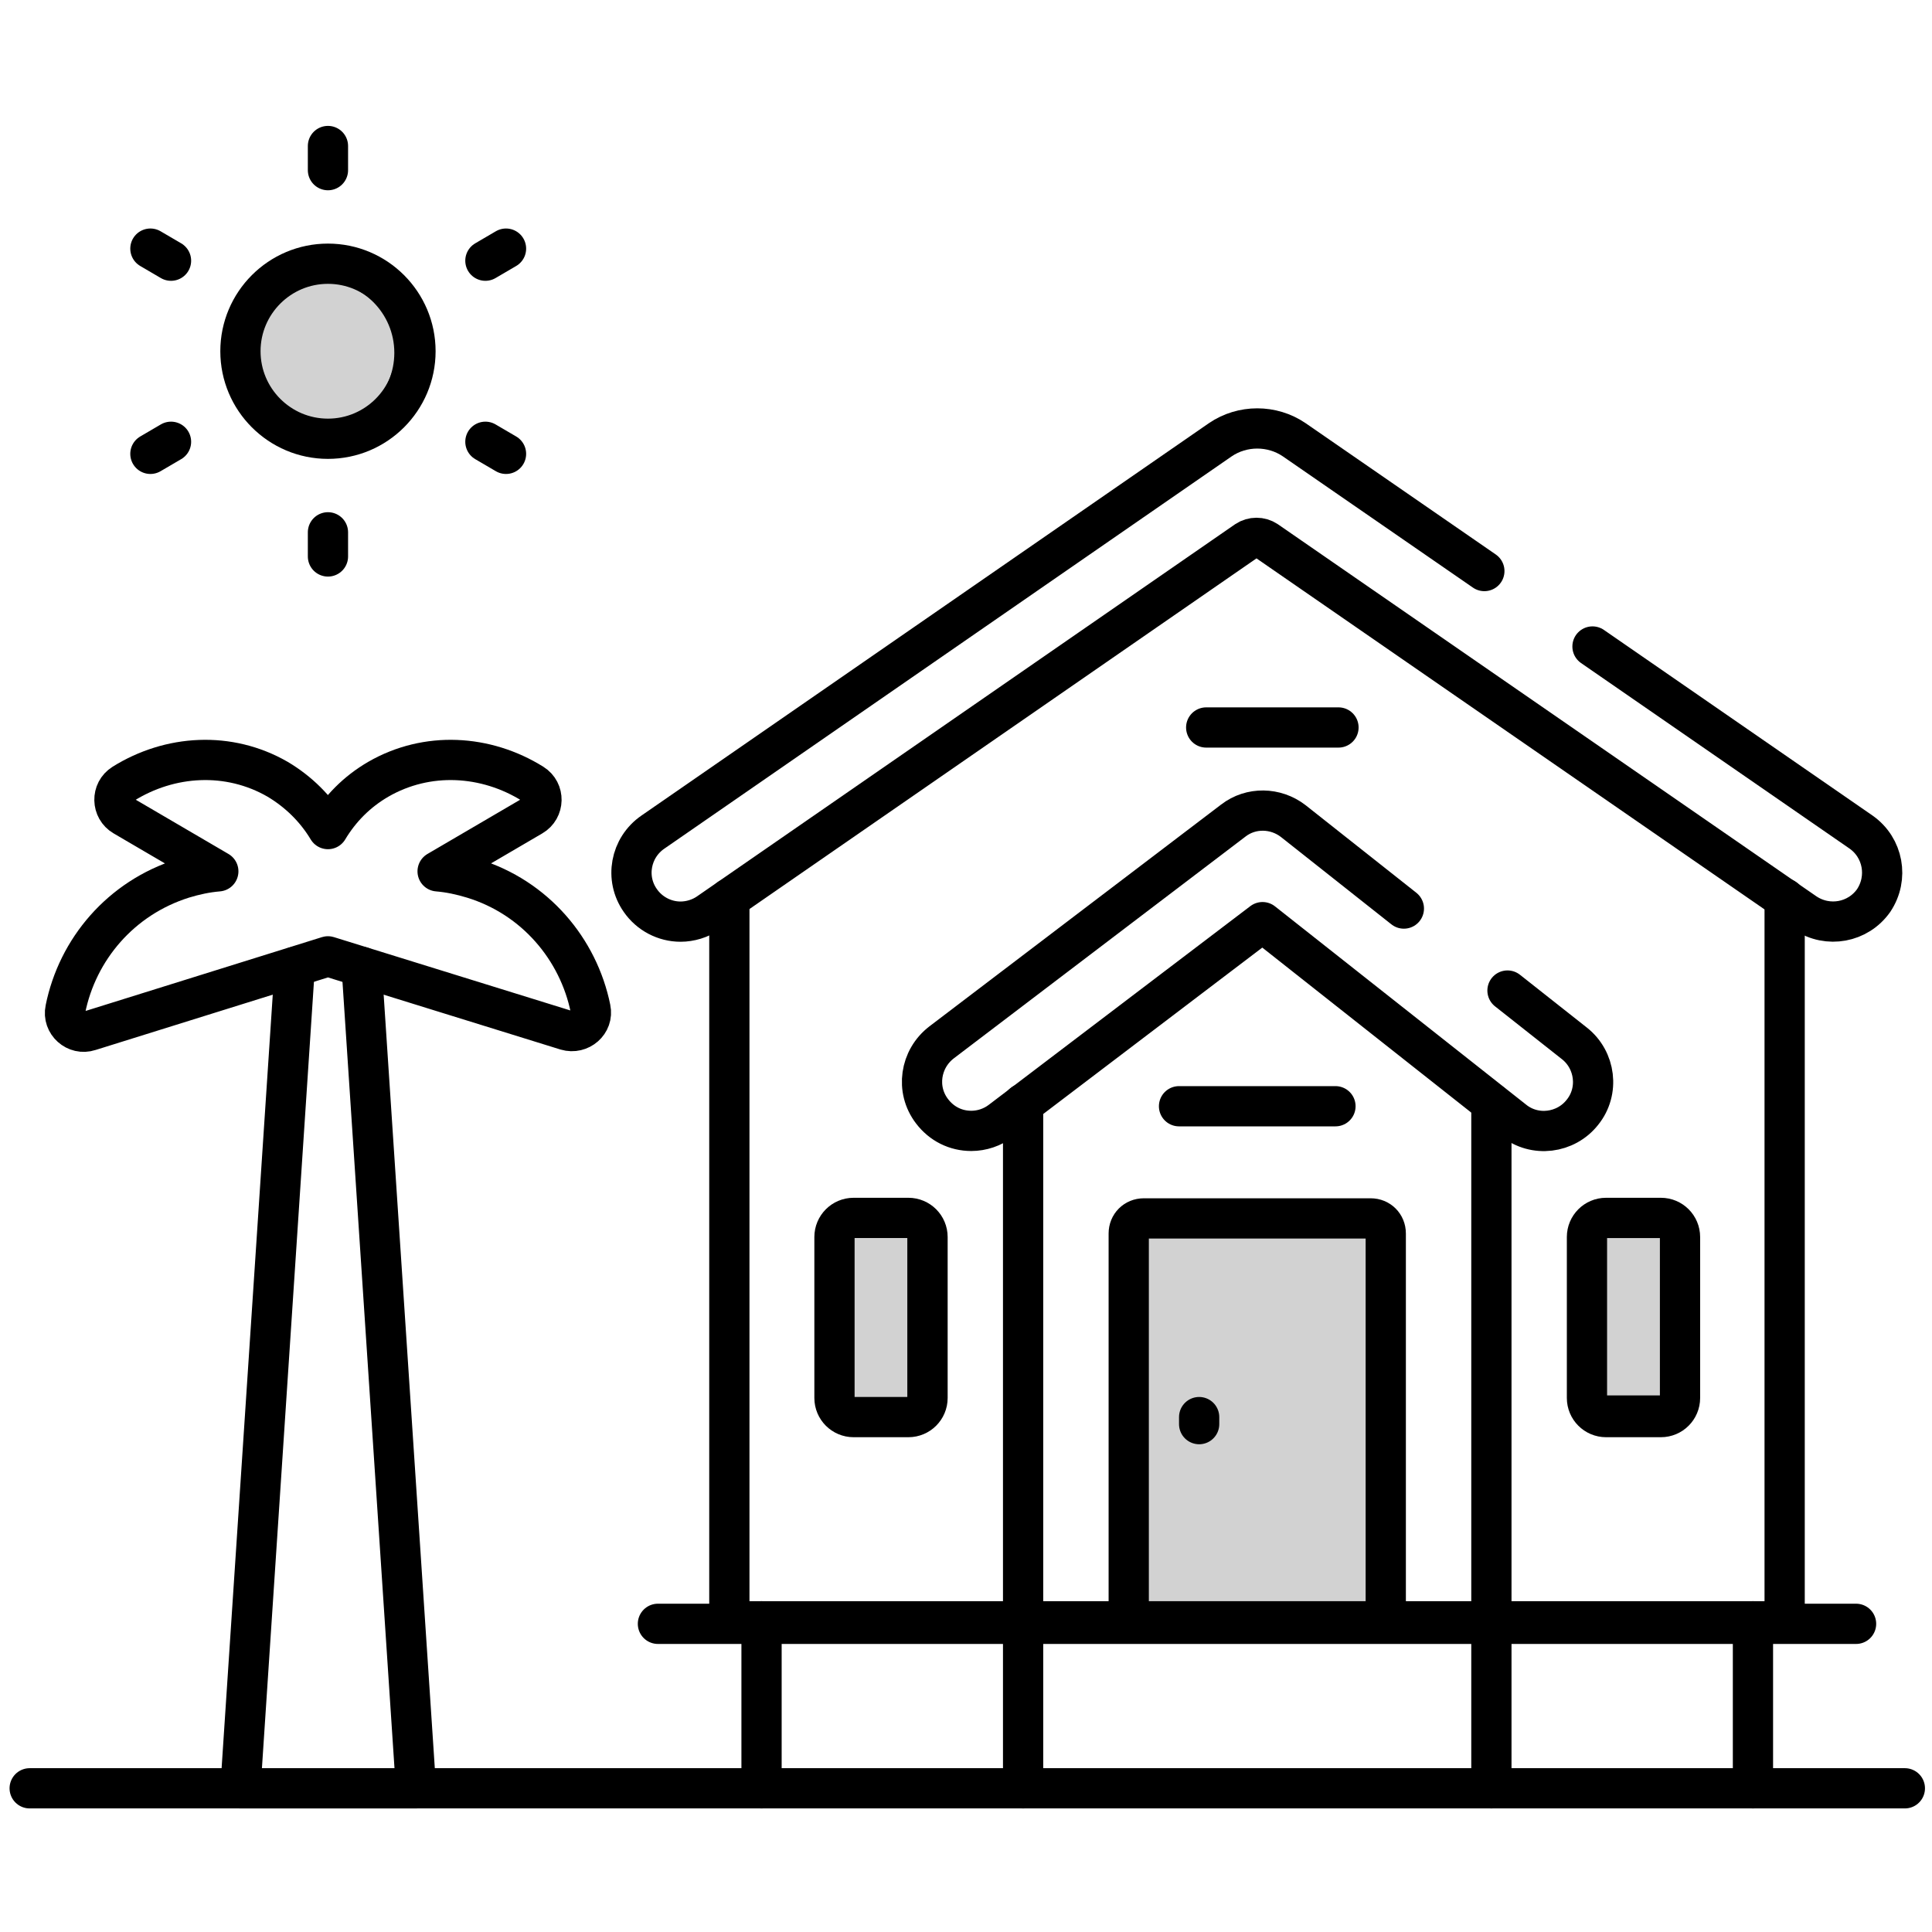 <?xml version="1.0" encoding="utf-8"?>
<!-- Generator: Adobe Illustrator 27.0.0, SVG Export Plug-In . SVG Version: 6.00 Build 0)  -->
<svg version="1.1" xmlns="http://www.w3.org/2000/svg" xmlns:xlink="http://www.w3.org/1999/xlink" x="0px" y="0px"
	 viewBox="0 0 512 512" style="enable-background:new 0 0 512 512;" xml:space="preserve">
<style type="text/css">
	.st0{fill:#D2D2D2;stroke:#000000;stroke-miterlimit:10;}
	.st1{clip-path:url(#SVGID_00000116228348523522234580000002541245970686725291_);}
	.st2{fill:none;stroke:#000000;stroke-width:8;stroke-linecap:round;stroke-linejoin:round;stroke-miterlimit:10;}
	.st3{display:none;}
	.st4{display:inline;}
	.st5{clip-path:url(#SVGID_00000146490967192595661460000000212588643907299241_);}
	.st6{fill:none;stroke:#000000;stroke-width:15;stroke-linecap:round;stroke-linejoin:round;stroke-miterlimit:10;}
</style>
<g id="Layer_2">
	<circle class="st0" cx="85.5" cy="93.5" r="19.5"/>
	<rect x="225.8" y="322.6" class="st0" width="15.2" height="48.4"/>
	<rect x="420.3" y="327.6" class="st0" width="24.6" height="42.7"/>
	<rect x="298.8" y="326.6" class="st0" width="66.2" height="101.4"/>
	<g>
		<g>
			<defs>
				<rect id="SVGID_1_" x="0.4" y="0.2" width="512" height="512"/>
			</defs>
			<clipPath id="SVGID_00000159445415016886384690000017501115172730069129_">
				<use xlink:href="#SVGID_1_"  style="overflow:visible;"/>
			</clipPath>
			
				<g transform="matrix(1.333 0 0 -1.333 0 682.667)" style="clip-path:url(#SVGID_00000159445415016886384690000017501115172730069129_);">
				<path class="st2" d="M224.4,266.9v-77.2h51.1v77.2c0,1.7-1.3,3-3,3h-45.1C225.7,269.9,224.4,268.6,224.4,266.9z"/>
				<path class="st2" d="M238.4,230.4V229"/>
				<path class="st2" d="M203.4,156.6v136.1"/>
				<path class="st2" d="M296.5,156.6v136.2"/>
				<path class="st2" d="M354.8,333.5V189.8H145v143.7"/>
				<path class="st2" d="M316.6,383.6l53.4-36.9c4.4-3.1,5.5-9.1,2.5-13.6c-3.1-4.4-9.1-5.5-13.6-2.5l-107.1,74
					c-1.2,0.8-2.8,0.8-4,0l-107-74c-1.6-1.1-3.6-1.7-5.5-1.7c-3.2,0-6.2,1.6-8,4.2c-3.1,4.4-2,10.5,2.5,13.6l112.8,78
					c4.4,3,10.3,3,14.7,0l37.8-26.1"/>
				<path class="st2" d="M234.4,292.2h31.1"/>
				<path class="st2" d="M239.8,367.5h26.3"/>
				<path class="st2" d="M369,189.3H130.8"/>
				<path class="st2" d="M348.5,189.8v-33.2"/>
				<path class="st2" d="M151.4,189.8v-33.2"/>
				<path class="st2" d="M71.9,319.9l10.8-163.3H47.8l10.8,163.3"/>
				<path class="st2" d="M94,337.5c-2.3,0.7-4.6,1.2-7,1.4l18.8,11c2.4,1.4,2.5,4.9,0.1,6.4c-9.3,5.8-21,6.5-30.7,0.9
					c-4.3-2.5-7.6-5.9-10-9.9c-2.4,4-5.8,7.4-10,9.9c-9.7,5.6-21.4,4.9-30.7-0.9c-2.4-1.5-2.3-5,0.1-6.4l18.8-11
					c-2.4-0.2-4.7-0.7-7-1.4c-12.4-3.9-21-14.1-23.4-26c-0.6-2.8,2.1-5.2,4.8-4.3L65.2,322l47.4-14.7c2.7-0.8,5.4,1.5,4.8,4.3
					C115,323.4,106.4,333.7,94,337.5z"/>
				<path class="st2" d="M378.7,156.6H5.9"/>
				<path class="st2" d="M65.2,459.7c-9.6,0-17.4-7.8-17.4-17.4c0-9.6,7.8-17.4,17.4-17.4s17.4,7.8,17.4,17.4
					C82.6,451.9,74.8,459.7,65.2,459.7z"/>
				<path class="st2" d="M65.2,401.5v4.8"/>
				<path class="st2" d="M100.6,421.9l-4.1,2.4"/>
				<path class="st2" d="M100.6,462.7l-4.1-2.4"/>
				<path class="st2" d="M65.2,483.1v-4.8"/>
				<path class="st2" d="M29.9,462.7l4.1-2.4"/>
				<path class="st2" d="M29.9,421.9l4.1,2.4"/>
				<path class="st2" d="M319.3,230.4h10.9c2.1,0,3.8,1.7,3.8,3.8v32c0,2.1-1.7,3.8-3.8,3.8h-10.9c-2.1,0-3.8-1.7-3.8-3.8v-32
					C315.5,232.1,317.2,230.4,319.3,230.4z"/>
				<path class="st2" d="M169.7,230.4h10.9c2.1,0,3.8,1.7,3.8,3.8v32c0,2.1-1.7,3.8-3.8,3.8h-10.9c-2.1,0-3.8-1.7-3.8-3.8v-32
					C165.9,232.1,167.6,230.4,169.7,230.4z"/>
				<path class="st2" d="M299.7,315.2l13.3-10.5c4.2-3.3,5-9.5,1.6-13.7c-3.3-4.2-9.5-5-13.7-1.6l-49.9,39.4l-52-39.5
					c-1.7-1.3-3.8-2-5.9-2c-3.1,0-5.9,1.4-7.8,3.9c-3.3,4.3-2.4,10.4,1.9,13.7l58,44.1c3.5,2.7,8.4,2.6,11.9-0.1l22-17.4"/>
			</g>
		</g>
	</g>
</g>
<g id="Layer_1" class="st3">
	<g class="st4">
		<g>
			<defs>
				<rect id="SVGID_00000043421250470655372650000002378892525205705661_" y="0" width="512" height="512"/>
			</defs>
			<clipPath id="SVGID_00000128457572114214871460000005838064778886578817_">
				<use xlink:href="#SVGID_00000043421250470655372650000002378892525205705661_"  style="overflow:visible;"/>
			</clipPath>
			
				<g transform="matrix(1.333 0 0 -1.333 0 682.667)" style="clip-path:url(#SVGID_00000128457572114214871460000005838064778886578817_);">
				<path class="st6" d="M224.1,267.1v-77.2h51.1v77.2c0,1.7-1.3,3-3,3h-45.1C225.4,270.1,224.1,268.7,224.1,267.1z"/>
				<path class="st6" d="M238.2,230.6v-1.4"/>
				<path class="st6" d="M203.1,156.7v136.1"/>
				<path class="st6" d="M296.2,156.7v136.2"/>
				<path class="st6" d="M354.5,333.6V189.9H144.8v143.7"/>
				<path class="st6" d="M316.4,383.7l53.4-36.9c4.4-3.1,5.5-9.1,2.5-13.6c-3.1-4.4-9.1-5.5-13.6-2.5l-107.1,74
					c-1.2,0.8-2.8,0.8-4,0l-107-74c-1.6-1.1-3.6-1.7-5.5-1.7c-3.2,0-6.2,1.6-8,4.2c-3.1,4.4-2,10.5,2.5,13.6l112.8,78
					c4.4,3,10.3,3,14.7,0l37.8-26.1"/>
				<path class="st6" d="M234.1,292.4h31.1"/>
				<path class="st6" d="M239.5,367.6h26.3"/>
				<path class="st6" d="M368.7,189.4H130.5"/>
				<path class="st6" d="M348.2,189.9v-33.2"/>
				<path class="st6" d="M151.1,189.9v-33.2"/>
				<path class="st6" d="M71.7,320l10.8-163.3H47.5L58.3,320"/>
				<path class="st6" d="M93.7,337.7c-2.3,0.7-4.6,1.2-7,1.4l18.8,11c2.4,1.4,2.5,4.9,0.1,6.4c-9.3,5.8-21,6.5-30.7,0.9
					c-4.3-2.5-7.6-5.9-10-9.9c-2.4,4-5.8,7.4-10,9.9c-9.7,5.6-21.4,4.9-30.7-0.9c-2.4-1.5-2.3-5,0.1-6.4l18.8-11
					c-2.4-0.2-4.7-0.7-7-1.4c-12.4-3.9-21-14.1-23.4-26c-0.6-2.8,2.1-5.2,4.8-4.3L65,322.1l47.4-14.7c2.7-0.8,5.4,1.5,4.8,4.3
					C114.7,323.6,106.1,333.8,93.7,337.7z"/>
				<path class="st6" d="M378.4,156.7H5.6"/>
				<path class="st6" d="M65,459.8c-9.6,0-17.4-7.8-17.4-17.4c0-9.6,7.8-17.4,17.4-17.4s17.4,7.8,17.4,17.4
					C82.3,452,74.5,459.8,65,459.8z"/>
				<path class="st6" d="M65,401.6v4.8"/>
				<path class="st6" d="M100.3,422l-4.1,2.4"/>
				<path class="st6" d="M100.3,462.9l-4.1-2.4"/>
				<path class="st6" d="M65,483.3v-4.8"/>
				<path class="st6" d="M29.6,462.9l4.1-2.4"/>
				<path class="st6" d="M29.6,422l4.1,2.4"/>
				<path class="st6" d="M319,230.6h10.9c2.1,0,3.8,1.7,3.8,3.8v32c0,2.1-1.7,3.8-3.8,3.8H319c-2.1,0-3.8-1.7-3.8-3.8v-32
					C315.2,232.2,316.9,230.6,319,230.6z"/>
				<path class="st6" d="M169.4,230.6h10.9c2.1,0,3.8,1.7,3.8,3.8v32c0,2.1-1.7,3.8-3.8,3.8h-10.9c-2.1,0-3.8-1.7-3.8-3.8v-32
					C165.6,232.2,167.3,230.6,169.4,230.6z"/>
				<path class="st6" d="M299.4,315.3l13.3-10.5c4.2-3.3,5-9.5,1.6-13.7c-3.3-4.2-9.5-5-13.7-1.6l-49.9,39.4l-52-39.5
					c-1.7-1.3-3.8-2-5.9-2c-3.1,0-5.9,1.4-7.8,3.9c-3.3,4.3-2.4,10.4,1.9,13.7l58,44.1c3.5,2.7,8.4,2.6,11.9-0.1l22-17.4"/>
			</g>
		</g>
	</g>
</g>
</svg>
